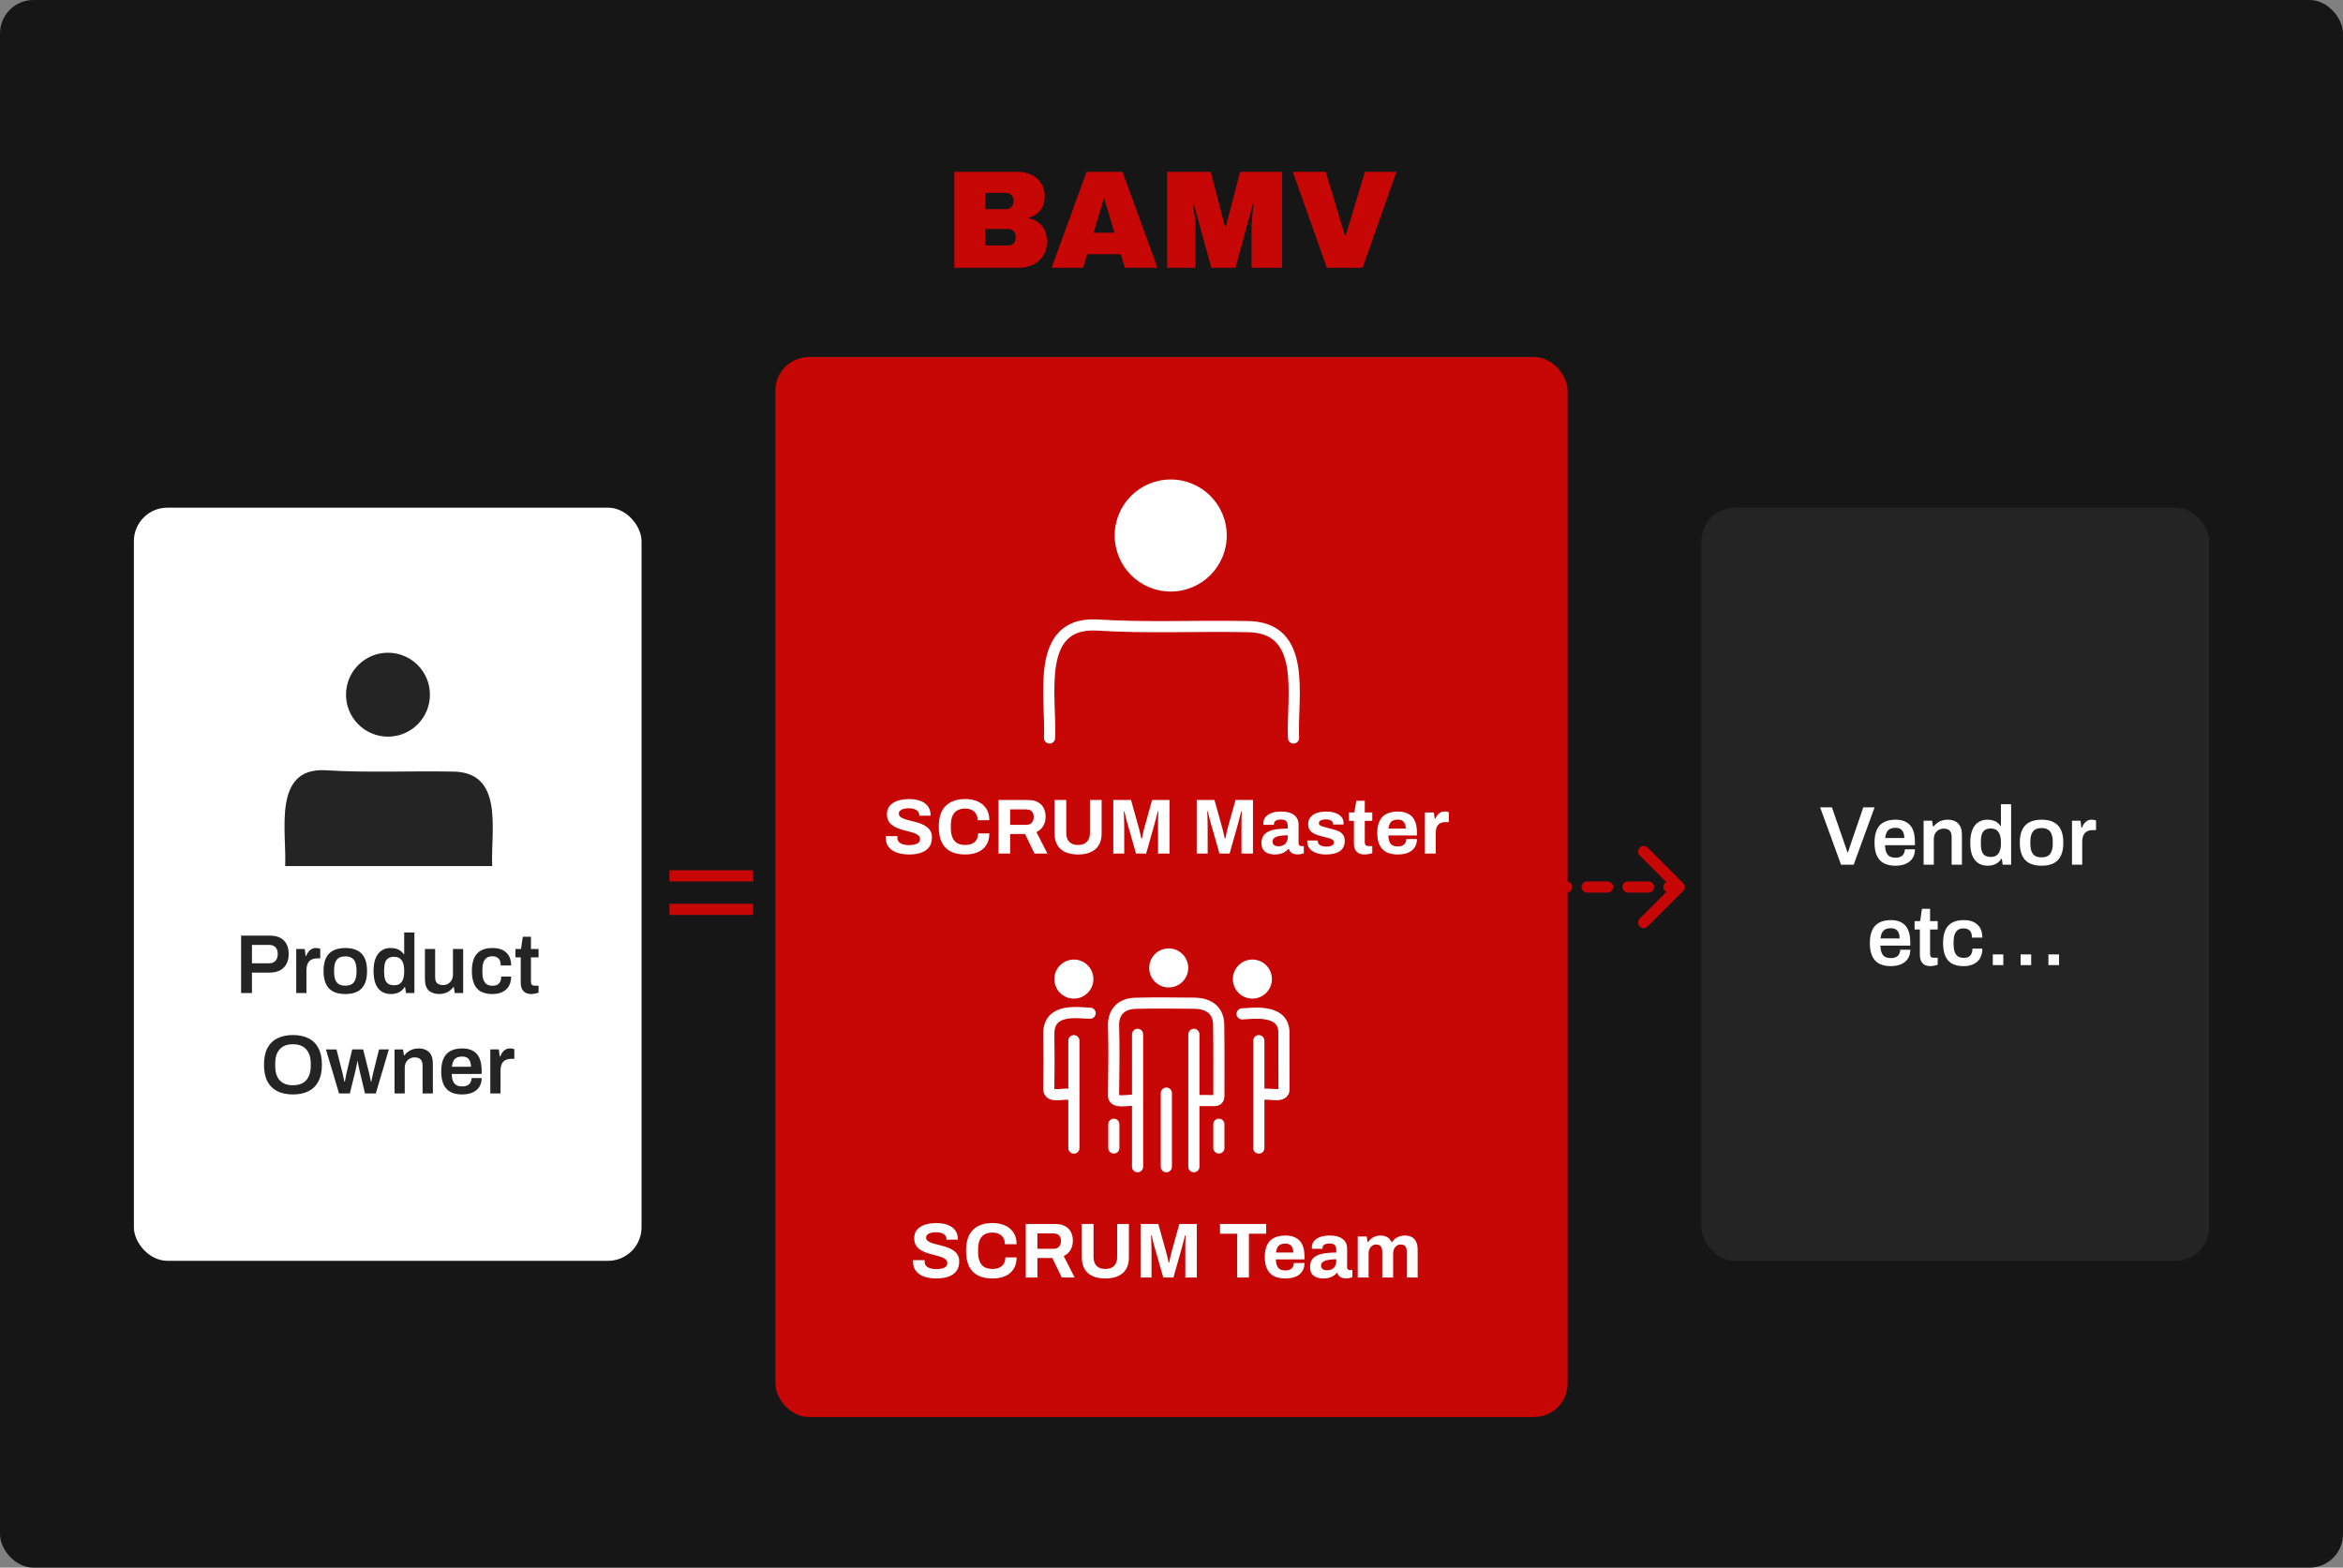 <?xml version="1.0" encoding="UTF-8"?>
<svg id="a" data-name="レイヤー 1" xmlns="http://www.w3.org/2000/svg" viewBox="0 0 420 281">
  <rect x="0" y="0" width="420" height="281" fill="#808080" stroke="none"/>
  <rect width="420" height="281" rx="6" ry="6" fill="#161616" stroke-width="0"/>
  <rect x="139" y="64" width="142" height="190" rx="6" ry="6" fill="#c70606" stroke-width="0"/>
  <path d="m182.516,30.8c.867,0,1.659.183,2.375.55.734.35,1.309.85,1.725,1.5.434.65.65,1.375.65,2.175,0,2.117-.958,3.45-2.875,4v.1c2.184.5,3.275,1.933,3.275,4.3,0,.9-.225,1.7-.675,2.4-.433.683-1.033,1.217-1.8,1.6-.766.383-1.608.575-2.525.575h-11.6v-17.2h11.45Zm-5.925,6.7h3.8c.367,0,.667-.125.9-.375.25-.267.375-.592.375-.975v-.25c0-.367-.125-.675-.375-.925-.25-.267-.55-.4-.9-.4h-3.8v2.925Zm0,6.5h4.2c.367,0,.667-.125.9-.375.25-.267.375-.592.375-.975v-.25c0-.383-.125-.7-.375-.95-.233-.267-.533-.4-.9-.4h-4.2v2.95Zm25.043,4l-.725-2.425h-6.025l-.725,2.425h-5.65l6.275-17.2h6.425l6.275,17.2h-5.85Zm-5.6-6.275h3.725l-1.8-6.125h-.1l-1.825,6.125Zm28.308,6.275v-6.2c0-.767.025-1.55.075-2.35.067-.817.134-1.5.2-2.05.067-.55.109-.9.125-1.05h-.1l-3.175,11.65h-4.325l-3.2-11.625h-.1c.017.15.059.5.125,1.05.084.533.159,1.208.225,2.025.067.8.1,1.583.1,2.35v6.2h-5.075v-17.2h7.8l2.6,9.925h.1l2.575-9.925h7.525v17.2h-5.475Zm13.509,0l-6.1-17.2h5.9l3.45,11.5h.1l3.475-11.5h5.65l-6.075,17.2h-6.4Z" fill="#c70606" stroke-width="0"/>
  <rect x="24" y="91" width="91" height="135" rx="6" ry="6" fill="#fff" stroke-width="0"/>
  <path d="m43.218,178v-10.29h5.16c.76,0,1.385.135,1.875.405.5.27.875.65,1.125,1.14.25.49.375,1.075.375,1.755,0,.67-.13,1.255-.39,1.755-.26.5-.65.89-1.17,1.17-.51.27-1.15.405-1.92.405h-3.105v3.66h-1.95Zm1.95-5.325h3.045c.5,0,.885-.145,1.155-.435.28-.3.42-.71.42-1.23,0-.35-.06-.645-.18-.885-.12-.24-.295-.425-.525-.555-.23-.13-.52-.195-.87-.195h-3.045v3.3Zm7.934,5.325v-7.89h1.53l.15,1.245h.105c.1-.25.22-.48.36-.69.15-.22.34-.395.57-.525.23-.14.51-.21.84-.21.16,0,.305.015.435.045.14.03.245.06.315.09v1.725h-.555c-.31,0-.585.045-.825.135-.24.08-.445.21-.615.39-.16.18-.28.405-.36.675-.08.27-.12.585-.12.945v4.065h-1.83Zm8.798.18c-.86,0-1.58-.145-2.16-.435-.58-.3-1.015-.755-1.305-1.365-.29-.61-.435-1.385-.435-2.325,0-.95.145-1.725.435-2.325.29-.61.725-1.06,1.305-1.35.58-.3,1.3-.45,2.16-.45.87,0,1.59.15,2.16.45.58.29,1.015.74,1.305,1.35.29.6.435,1.375.435,2.325,0,.94-.145,1.715-.435,2.325s-.725,1.065-1.305,1.365c-.57.29-1.29.435-2.16.435Zm0-1.5c.48,0,.865-.09,1.155-.27.3-.19.515-.47.645-.84.14-.38.21-.85.21-1.41v-.21c0-.56-.07-1.025-.21-1.395-.13-.38-.345-.66-.645-.84-.29-.19-.675-.285-1.155-.285s-.87.095-1.17.285c-.29.18-.505.46-.645.84-.13.37-.195.835-.195,1.395v.21c0,.56.065,1.03.195,1.41.14.37.355.65.645.84.3.18.69.27,1.17.27Zm8.2,1.5c-.64,0-1.195-.145-1.665-.435-.47-.29-.835-.74-1.095-1.35-.25-.61-.375-1.395-.375-2.355,0-.95.13-1.725.39-2.325.26-.61.62-1.06,1.08-1.35.46-.29.98-.435,1.56-.435.36,0,.69.04.99.12.3.08.565.205.795.375.23.16.425.36.585.6h.09v-3.87h1.83v10.845h-1.515l-.15-1.05h-.105c-.25.41-.59.72-1.02.93-.42.2-.885.3-1.395.3Zm.57-1.575c.42,0,.76-.095,1.02-.285.26-.19.45-.465.57-.825.13-.36.195-.8.195-1.32v-.195c0-.39-.035-.74-.105-1.05-.07-.31-.18-.57-.33-.78-.14-.21-.325-.37-.555-.48-.22-.11-.485-.165-.795-.165-.45,0-.81.09-1.08.27-.26.17-.45.44-.57.81-.11.36-.165.82-.165,1.38v.21c0,.55.055,1.005.165,1.365.12.36.31.63.57.81.27.17.63.255,1.08.255Zm8.067,1.575c-.76,0-1.38-.205-1.86-.615-.47-.42-.705-1.13-.705-2.13v-5.325h1.83v4.995c0,.28.03.515.09.705.07.18.165.33.285.45.13.11.285.19.465.24s.38.075.6.075c.33,0,.625-.08.885-.24.27-.16.48-.38.63-.66.16-.29.24-.615.24-.975v-4.59h1.83v7.89h-1.515l-.15-1.05h-.105c-.18.24-.395.455-.645.645-.24.18-.52.32-.84.42-.31.11-.655.165-1.035.165Zm9.525,0c-.82,0-1.505-.145-2.055-.435-.54-.3-.945-.755-1.215-1.365-.27-.61-.405-1.385-.405-2.325,0-.95.135-1.725.405-2.325.28-.61.69-1.06,1.23-1.35.55-.3,1.23-.45,2.04-.45.53,0,1,.065,1.41.195.41.13.76.33,1.05.6.3.26.525.585.675.975.15.39.225.845.225,1.365h-1.86c0-.37-.055-.675-.165-.915-.11-.24-.28-.42-.51-.54-.22-.13-.505-.195-.855-.195-.41,0-.745.095-1.005.285-.26.19-.455.475-.585.855-.12.37-.18.84-.18,1.41v.195c0,.56.06,1.03.18,1.41.13.38.33.665.6.855.27.18.625.27,1.065.27.34,0,.62-.06.84-.18.23-.13.405-.32.525-.57.12-.25.18-.55.18-.9h1.77c0,.49-.075.93-.225,1.32-.15.39-.37.72-.66.99-.29.27-.645.475-1.065.615-.41.14-.88.21-1.41.21Zm7.003,0c-.49,0-.875-.095-1.155-.285-.28-.2-.48-.45-.6-.75-.11-.31-.165-.625-.165-.945v-4.59h-.945v-1.5h.99l.33-2.205h1.455v2.205h1.365v1.5h-1.365v4.41c0,.21.055.375.165.495.11.11.275.165.495.165h.705v1.26c-.1.04-.225.075-.375.105-.14.04-.29.07-.45.09-.16.03-.31.045-.45.045Zm-42.752,18c-1.07,0-1.995-.19-2.775-.57-.78-.39-1.38-.98-1.8-1.77-.41-.79-.615-1.785-.615-2.985,0-1.21.205-2.205.615-2.985.42-.79,1.02-1.375,1.8-1.755.78-.39,1.705-.585,2.775-.585,1.08,0,2.005.195,2.775.585.78.38,1.375.965,1.785,1.755.42.78.63,1.775.63,2.985,0,1.2-.21,2.195-.63,2.985-.41.79-1.005,1.38-1.785,1.77-.77.38-1.695.57-2.775.57Zm0-1.65c.52,0,.975-.075,1.365-.225.4-.15.735-.37,1.005-.66.27-.3.475-.665.615-1.095.14-.44.21-.945.21-1.515v-.33c0-.58-.07-1.09-.21-1.53-.14-.44-.345-.805-.615-1.095-.27-.3-.605-.525-1.005-.675-.39-.15-.845-.225-1.365-.225s-.98.075-1.38.225c-.39.15-.72.375-.99.675-.27.29-.475.655-.615,1.095-.13.44-.195.95-.195,1.53v.33c0,.57.065,1.075.195,1.515.14.43.345.795.615,1.095.27.29.6.51.99.66.4.15.86.225,1.38.225Zm8.268,1.47l-2.355-7.89h1.89l1.095,4.29c.06.22.11.44.15.66.04.21.075.39.105.54.03.15.05.24.06.27h.09c.04-.18.08-.375.12-.585.04-.21.075-.4.105-.57.04-.18.065-.3.075-.36l1.02-4.245h1.965l1.065,4.26c.04.14.075.305.105.495.04.18.08.36.12.54.04.18.07.335.09.465h.09c.02-.12.045-.265.075-.435.04-.17.08-.345.12-.525.04-.18.075-.345.105-.495l1.08-4.305h1.755l-2.34,7.89h-1.935l-.9-3.765c-.04-.19-.09-.405-.15-.645-.05-.24-.1-.48-.15-.72-.04-.24-.075-.445-.105-.615h-.09c0,.07-.015.195-.045.375-.03.18-.075.405-.135.675-.05.27-.12.58-.21.93l-.93,3.765h-1.935Zm9.942,0v-7.89h1.53l.15,1.05h.105c.18-.24.39-.45.63-.63.25-.19.53-.335.84-.435.32-.11.67-.165,1.05-.165.5,0,.94.09,1.32.27.39.18.695.47.915.87.22.4.33.935.33,1.605v5.325h-1.845v-4.995c0-.28-.035-.51-.105-.69-.06-.19-.155-.34-.285-.45-.12-.12-.27-.205-.45-.255s-.38-.075-.6-.075c-.33,0-.63.08-.9.24-.26.16-.47.38-.63.66-.15.28-.225.605-.225.975v4.59h-1.83Zm12.15.18c-.84,0-1.54-.145-2.1-.435-.56-.3-.98-.755-1.26-1.365s-.42-1.385-.42-2.325c0-.95.14-1.725.42-2.325.28-.61.7-1.06,1.26-1.35.56-.3,1.26-.45,2.1-.45.76,0,1.395.145,1.905.435.52.28.91.715,1.17,1.305s.39,1.355.39,2.295v.54h-5.37c.02.49.095.905.225,1.245.13.33.33.58.6.75.28.16.645.24,1.095.24.23,0,.445-.03.645-.09.2-.06.375-.15.525-.27.15-.13.265-.29.345-.48.09-.19.135-.41.135-.66h1.8c0,.5-.09.935-.27,1.305-.17.37-.415.675-.735.915-.31.24-.675.42-1.095.54s-.875.18-1.365.18Zm-1.875-4.965h3.435c0-.33-.04-.61-.12-.84-.07-.23-.175-.42-.315-.57-.13-.15-.29-.255-.48-.315-.19-.07-.405-.105-.645-.105-.39,0-.72.065-.99.195-.26.13-.46.33-.6.6-.14.27-.235.615-.285,1.035Zm6.893,4.785v-7.89h1.53l.15,1.245h.105c.1-.25.22-.48.36-.69.15-.22.34-.395.57-.525.23-.14.51-.21.84-.21.16,0,.305.015.435.045.14.03.245.06.315.09v1.725h-.555c-.31,0-.585.045-.825.135-.24.08-.445.21-.615.39-.16.18-.28.405-.36.675-.08.27-.12.585-.12.945v4.065h-1.83Z" fill="#242424" stroke-width="0"/>
  <path d="m88.228,155.247c-.293-6.298,2.249-16.989-7.188-16.941-7.579-.146-15.206.244-22.785-.244-9.437-.439-6.845,10.985-7.139,17.185" fill="#242424" stroke-width="0"/>
  <circle cx="69.547" cy="124.522" r="7.522" fill="#242424" stroke-width="0"/>
  <path d="m231.877,132.282c-.345-7.422,2.651-20.024-8.471-19.966-8.933-.173-17.923.287-26.855-.288-11.123-.518-8.068,12.947-8.414,20.254" fill="none" stroke="#fff" stroke-linecap="round" stroke-linejoin="round" stroke-width="2"/>
  <circle cx="209.86" cy="95.992" r="10.044" fill="#fff" stroke-width="0"/>
  <rect x="305" y="91" width="91" height="135" rx="6" ry="6" fill="#242424" stroke-width="0"/>
  <path d="m330.02,155l-3.75-10.29h2.115l2.445,7.08c.04.1.08.215.12.345.04.13.08.255.12.375.04.11.075.21.105.3h.075c.03-.08.06-.175.09-.285.04-.11.08-.225.12-.345.04-.13.08-.255.12-.375l2.43-7.095h2.025l-3.75,10.29h-2.265Zm9.781.18c-.84,0-1.54-.145-2.1-.435-.56-.3-.98-.755-1.26-1.365s-.42-1.385-.42-2.325c0-.95.14-1.725.42-2.325.28-.61.7-1.06,1.26-1.35.56-.3,1.26-.45,2.1-.45.76,0,1.395.145,1.905.435.52.28.91.715,1.17,1.305.26.59.39,1.355.39,2.295v.54h-5.37c.02.49.095.905.225,1.245.13.33.33.58.6.75.28.16.645.24,1.095.24.23,0,.445-.03.645-.09.2-.06.375-.15.525-.27.15-.13.265-.29.345-.48.09-.19.135-.41.135-.66h1.8c0,.5-.09.935-.27,1.305-.17.37-.415.675-.735.915-.31.24-.675.42-1.095.54-.42.12-.875.18-1.365.18Zm-1.875-4.965h3.435c0-.33-.04-.61-.12-.84-.07-.23-.175-.42-.315-.57-.13-.15-.29-.255-.48-.315-.19-.07-.405-.105-.645-.105-.39,0-.72.065-.99.195-.26.13-.46.33-.6.6-.14.27-.235.615-.285,1.035Zm6.893,4.785v-7.89h1.53l.15,1.05h.105c.18-.24.39-.45.63-.63.25-.19.53-.335.84-.435.32-.11.67-.165,1.05-.165.5,0,.94.09,1.32.27.39.18.695.47.915.87.22.4.33.935.33,1.605v5.325h-1.845v-4.995c0-.28-.035-.51-.105-.69-.06-.19-.155-.34-.285-.45-.12-.12-.27-.205-.45-.255s-.38-.075-.6-.075c-.33,0-.63.08-.9.24-.26.16-.47.38-.63.66-.15.28-.225.605-.225.975v4.59h-1.83Zm11.505.18c-.64,0-1.195-.145-1.665-.435-.47-.29-.835-.74-1.095-1.35-.25-.61-.375-1.395-.375-2.355,0-.95.13-1.725.39-2.325.26-.61.62-1.06,1.08-1.35.46-.29.98-.435,1.56-.435.36,0,.69.04.99.12.3.08.565.205.795.375.23.16.425.36.585.6h.09v-3.87h1.83v10.845h-1.515l-.15-1.05h-.105c-.25.41-.59.72-1.02.93-.42.2-.885.3-1.395.3Zm.57-1.575c.42,0,.76-.095,1.02-.285.26-.19.45-.465.57-.825.13-.36.195-.8.195-1.32v-.195c0-.39-.035-.74-.105-1.05-.07-.31-.18-.57-.33-.78-.14-.21-.325-.37-.555-.48-.22-.11-.485-.165-.795-.165-.45,0-.81.09-1.08.27-.26.17-.45.44-.57.81-.11.36-.165.82-.165,1.38v.21c0,.55.055,1.005.165,1.365.12.36.31.63.57.81.27.17.63.255,1.08.255Zm9.072,1.575c-.86,0-1.58-.145-2.16-.435-.58-.3-1.015-.755-1.305-1.365-.29-.61-.435-1.385-.435-2.325,0-.95.145-1.725.435-2.325.29-.61.725-1.06,1.305-1.35.58-.3,1.3-.45,2.16-.45.87,0,1.59.15,2.16.45.58.29,1.015.74,1.305,1.35.29.6.435,1.375.435,2.325,0,.94-.145,1.715-.435,2.325s-.725,1.065-1.305,1.365c-.57.29-1.29.435-2.16.435Zm0-1.5c.48,0,.865-.09,1.155-.27.3-.19.515-.47.645-.84.14-.38.21-.85.21-1.41v-.21c0-.56-.07-1.025-.21-1.395-.13-.38-.345-.66-.645-.84-.29-.19-.675-.285-1.155-.285s-.87.095-1.17.285c-.29.18-.505.46-.645.84-.13.37-.195.835-.195,1.395v.21c0,.56.065,1.03.195,1.41.14.37.355.65.645.84.3.18.69.27,1.17.27Zm5.455,1.32v-7.89h1.53l.15,1.245h.105c.1-.25.22-.48.36-.69.15-.22.34-.395.57-.525.23-.14.51-.21.84-.21.16,0,.305.015.435.045.14.03.245.06.315.09v1.725h-.555c-.31,0-.585.045-.825.135-.24.08-.445.21-.615.39-.16.18-.28.405-.36.675-.08.27-.12.585-.12.945v4.065h-1.83Zm-32.455,18.18c-.84,0-1.54-.145-2.1-.435-.56-.3-.98-.755-1.26-1.365s-.42-1.385-.42-2.325c0-.95.14-1.725.42-2.325.28-.61.7-1.06,1.26-1.35.56-.3,1.26-.45,2.1-.45.76,0,1.395.145,1.905.435.52.28.91.715,1.17,1.305.26.59.39,1.355.39,2.295v.54h-5.37c.02.49.095.905.225,1.245.13.33.33.58.6.75.28.16.645.24,1.095.24.23,0,.445-.03.645-.09.2-.06.375-.15.525-.27.15-.13.265-.29.345-.48.09-.19.135-.41.135-.66h1.8c0,.5-.09.935-.27,1.305-.17.37-.415.675-.735.915-.31.24-.675.42-1.095.54-.42.12-.875.18-1.365.18Zm-1.875-4.965h3.435c0-.33-.04-.61-.12-.84-.07-.23-.175-.42-.315-.57-.13-.15-.29-.255-.48-.315-.19-.07-.405-.105-.645-.105-.39,0-.72.065-.99.195-.26.13-.46.33-.6.6-.14.27-.235.615-.285,1.035Zm8.978,4.965c-.49,0-.875-.095-1.155-.285-.28-.2-.48-.45-.6-.75-.11-.31-.165-.625-.165-.945v-4.59h-.945v-1.5h.99l.33-2.205h1.455v2.205h1.365v1.5h-1.365v4.41c0,.21.055.375.165.495.11.11.275.165.495.165h.705v1.26c-.1.04-.225.075-.375.105-.14.04-.29.07-.45.09-.16.03-.31.045-.45.045Zm5.917,0c-.82,0-1.505-.145-2.055-.435-.54-.3-.945-.755-1.215-1.365s-.405-1.385-.405-2.325c0-.95.135-1.725.405-2.325.28-.61.69-1.06,1.23-1.35.55-.3,1.23-.45,2.04-.45.53,0,1,.065,1.41.195s.76.33,1.05.6c.3.26.525.585.675.975s.225.845.225,1.365h-1.86c0-.37-.055-.675-.165-.915-.11-.24-.28-.42-.51-.54-.22-.13-.505-.195-.855-.195-.41,0-.745.095-1.005.285-.26.19-.455.475-.585.855-.12.37-.18.84-.18,1.41v.195c0,.56.06,1.03.18,1.41.13.38.33.665.6.855.27.18.625.27,1.065.27.34,0,.62-.06.84-.18.23-.13.405-.32.525-.57s.18-.55.18-.9h1.77c0,.49-.075.93-.225,1.32s-.37.72-.66.99c-.29.27-.645.475-1.065.615-.41.14-.88.21-1.41.21Zm5.233-.18v-1.92h1.89v1.92h-1.89Zm4.995,0v-1.92h1.89v1.92h-1.89Zm4.98,0v-1.92h1.905v1.92h-1.905Z" fill="#fff" stroke-width="0"/>
  <path d="m162.956,153.168c-.56,0-1.092-.056-1.596-.168s-.952-.289-1.344-.532c-.382-.252-.686-.565-.91-.938-.214-.383-.322-.845-.322-1.386v-.14c0-.056.005-.098.014-.126h2.072c-.009.028-.014.065-.014.112v.126c0,.299.08.551.238.756.168.205.411.359.728.462.318.103.686.154,1.106.154.271,0,.509-.014.714-.042.215-.037.402-.084.56-.14.168-.065.304-.14.406-.224.112-.084.192-.182.238-.294.056-.112.084-.238.084-.378,0-.252-.084-.457-.252-.616-.158-.159-.382-.294-.672-.406-.28-.112-.597-.215-.952-.308-.354-.093-.718-.187-1.092-.28-.373-.103-.737-.224-1.092-.364-.354-.149-.672-.327-.952-.532-.28-.205-.504-.467-.672-.784s-.252-.7-.252-1.148c0-.476.098-.887.294-1.232.206-.345.49-.63.854-.854s.784-.387,1.26-.49c.476-.112.994-.168,1.554-.168.523,0,1.018.056,1.484.168.467.103.878.271,1.232.504.355.233.63.527.826.882.206.355.308.775.308,1.26v.168h-2.03v-.112c0-.252-.074-.467-.224-.644-.149-.177-.359-.317-.63-.42-.27-.103-.588-.154-.952-.154-.392,0-.728.037-1.008.112-.27.075-.48.187-.63.336-.14.14-.21.308-.21.504,0,.224.08.411.238.56.168.14.392.266.672.378.29.103.612.196.966.28.355.084.719.177,1.092.28.374.103.738.224,1.092.364.355.14.672.317.952.532.28.205.504.462.672.77s.252.677.252,1.106c0,.737-.177,1.33-.532,1.778-.354.448-.84.775-1.456.98-.616.205-1.32.308-2.114.308Zm10.062,0c-.998,0-1.852-.173-2.562-.518-.709-.355-1.25-.901-1.624-1.638-.364-.737-.546-1.675-.546-2.814,0-1.68.411-2.926,1.232-3.738.831-.821,1.998-1.232,3.5-1.232.822,0,1.559.14,2.212.42.654.28,1.167.7,1.54,1.26.383.56.574,1.265.574,2.114h-2.1c0-.448-.093-.826-.28-1.134-.177-.308-.434-.541-.77-.7-.326-.168-.709-.252-1.148-.252-.597,0-1.092.117-1.484.35-.382.233-.667.579-.854,1.036-.177.448-.266.999-.266,1.652v.434c0,.672.094,1.237.28,1.694.187.448.467.789.84,1.022.383.224.873.336,1.47.336.467,0,.873-.079,1.218-.238.346-.159.612-.392.798-.7.187-.308.28-.686.28-1.134h2.016c0,.849-.186,1.554-.56,2.114-.364.56-.872.98-1.526,1.26-.653.271-1.4.406-2.24.406Zm5.97-.168v-9.604h5.264c.709,0,1.297.126,1.764.378.476.252.83.607,1.064,1.064.233.448.35.966.35,1.554,0,.625-.14,1.181-.42,1.666-.28.476-.686.84-1.218,1.092l1.96,3.85h-2.31l-1.694-3.5h-2.674v3.5h-2.086Zm2.086-5.152h2.898c.42,0,.746-.126.98-.378.233-.261.35-.611.35-1.05,0-.28-.052-.518-.154-.714-.103-.205-.252-.359-.448-.462s-.439-.154-.728-.154h-2.898v2.758Zm12.175,5.32c-.877,0-1.633-.14-2.268-.42-.625-.28-1.106-.7-1.442-1.26-.336-.569-.504-1.274-.504-2.114v-5.978h2.1v5.922c0,.691.182,1.223.546,1.596.364.364.887.546,1.568.546s1.204-.182,1.568-.546c.374-.373.56-.905.56-1.596v-5.922h2.1v5.978c0,.84-.168,1.545-.504,2.114-.336.56-.821.98-1.456,1.26-.625.28-1.381.42-2.268.42Zm6.315-.168v-9.604h3.178l1.372,4.914c.056.177.112.387.168.63s.112.485.168.728c.065.233.117.443.154.63h.112c.019-.159.051-.345.098-.56.047-.224.098-.462.154-.714s.117-.495.182-.728l1.372-4.9h3.122v9.604h-2.058v-5.81c.009-.429.019-.803.028-1.12.019-.317.028-.523.028-.616h-.112c-.019.103-.065.294-.14.574-.065.271-.14.56-.224.868-.075.308-.145.574-.21.798l-1.498,5.306h-1.82l-1.512-5.292c-.056-.196-.121-.425-.196-.686-.065-.271-.131-.546-.196-.826-.056-.289-.112-.537-.168-.742h-.112c.009.252.019.555.028.91.009.345.019.705.028,1.078.009.364.014.7.014,1.008v4.55h-1.96Zm14.957,0v-9.604h3.178l1.372,4.914c.056.177.112.387.168.63s.112.485.168.728c.065.233.117.443.154.63h.112c.019-.159.051-.345.098-.56.047-.224.098-.462.154-.714s.117-.495.182-.728l1.372-4.9h3.122v9.604h-2.058v-5.81c.009-.429.019-.803.028-1.12.019-.317.028-.523.028-.616h-.112c-.019.103-.065.294-.14.574-.065.271-.14.56-.224.868-.075.308-.145.574-.21.798l-1.498,5.306h-1.82l-1.512-5.292c-.056-.196-.121-.425-.196-.686-.065-.271-.131-.546-.196-.826-.056-.289-.112-.537-.168-.742h-.112c.009.252.019.555.028.91.009.345.019.705.028,1.078.009.364.014.7.014,1.008v4.55h-1.96Zm13.987.168c-.243,0-.504-.028-.784-.084-.271-.056-.527-.154-.77-.294-.243-.149-.443-.359-.602-.63-.149-.28-.224-.635-.224-1.064,0-.513.112-.938.336-1.274.224-.336.541-.597.952-.784.42-.196.919-.331,1.498-.406s1.218-.112,1.918-.112v-.546c0-.215-.037-.401-.112-.56-.065-.159-.187-.285-.364-.378-.168-.093-.406-.14-.714-.14s-.56.037-.756.112c-.187.075-.322.173-.406.294-.075.112-.112.238-.112.378v.168h-1.89c-.009-.047-.014-.089-.014-.126v-.168c0-.429.131-.798.392-1.106.261-.317.63-.56,1.106-.728.476-.168,1.031-.252,1.666-.252.681,0,1.251.089,1.708.266.467.177.821.439,1.064.784.252.345.378.779.378,1.302v3.346c0,.168.047.294.14.378.103.075.215.112.336.112h.462v1.274c-.093.047-.238.093-.434.14-.196.056-.434.084-.714.084-.271,0-.513-.042-.728-.126-.205-.075-.378-.182-.518-.322-.14-.149-.238-.327-.294-.532h-.098c-.159.196-.355.369-.588.518-.224.149-.49.266-.798.35-.299.084-.644.126-1.036.126Zm.658-1.47c.261,0,.495-.037.7-.112.205-.084.378-.191.518-.322.14-.14.247-.308.322-.504.084-.196.126-.406.126-.63v-.406c-.523,0-.989.037-1.4.112-.411.065-.737.182-.98.35-.233.168-.35.401-.35.7,0,.168.042.313.126.434.084.121.205.215.364.28.159.065.35.098.574.098Zm8.499,1.47c-.513,0-.975-.056-1.386-.168-.411-.112-.761-.266-1.05-.462-.289-.205-.513-.448-.672-.728-.149-.28-.224-.597-.224-.952v-.112c0-.037.005-.065.014-.084h1.876v.112c.009.233.084.425.224.574.14.14.322.243.546.308.233.065.476.098.728.098.224,0,.439-.019.644-.056.215-.047.392-.126.532-.238.149-.112.224-.257.224-.434,0-.224-.093-.397-.28-.518-.177-.121-.415-.219-.714-.294-.289-.075-.607-.159-.952-.252-.317-.075-.635-.159-.952-.252-.317-.103-.607-.233-.868-.392-.252-.159-.457-.364-.616-.616-.159-.261-.238-.588-.238-.98,0-.383.084-.714.252-.994.168-.289.397-.527.686-.714.299-.187.644-.322,1.036-.406.401-.093.831-.14,1.288-.14.429,0,.831.047,1.204.14.373.084.7.215.98.392.28.168.499.383.658.644.159.252.238.537.238.854v.182c0,.056-.005.093-.014.112h-1.862v-.112c0-.168-.051-.308-.154-.42-.103-.121-.252-.215-.448-.28-.187-.065-.415-.098-.686-.098-.187,0-.359.014-.518.042-.149.028-.28.07-.392.126s-.201.126-.266.21c-.056.075-.084.168-.084.28,0,.159.065.289.196.392.14.093.322.173.546.238s.471.135.742.21c.336.093.686.187,1.05.28.373.084.719.201,1.036.35s.574.364.77.644c.196.271.294.639.294,1.106,0,.448-.089.826-.266,1.134-.168.308-.406.555-.714.742s-.667.322-1.078.406c-.411.084-.854.126-1.33.126Zm6.995,0c-.466,0-.844-.084-1.134-.252-.289-.168-.499-.392-.63-.672-.13-.289-.196-.607-.196-.952v-4.158h-.91v-1.498h.98l.364-2.1h1.512v2.1h1.344v1.498h-1.344v3.836c0,.224.052.397.154.518.103.112.271.168.504.168h.686v1.288c-.112.037-.242.07-.392.098-.149.037-.308.065-.476.084-.168.028-.322.042-.462.042Zm5.934,0c-.812,0-1.494-.135-2.044-.406-.551-.28-.966-.705-1.246-1.274s-.42-1.293-.42-2.17c0-.887.14-1.61.42-2.17.28-.569.69-.989,1.232-1.26.55-.28,1.222-.42,2.016-.42.746,0,1.376.135,1.89.406.513.261.9.672,1.162,1.232.261.551.392,1.265.392,2.142v.504h-5.138c.018.429.084.793.196,1.092.121.299.303.523.546.672.252.14.583.21.994.21.224,0,.424-.028.602-.084.186-.056.345-.14.476-.252.13-.112.233-.252.308-.42.074-.168.112-.359.112-.574h1.904c0,.467-.084.873-.252,1.218s-.402.635-.7.868c-.299.224-.658.397-1.078.518-.411.112-.868.168-1.372.168Zm-1.708-4.648h3.108c0-.28-.038-.523-.112-.728-.066-.205-.159-.373-.28-.504-.122-.131-.271-.224-.448-.28-.168-.065-.36-.098-.574-.098-.355,0-.654.061-.896.182-.234.112-.416.289-.546.532-.122.233-.206.532-.252.896Zm6.537,4.48v-7.364h1.61l.154,1.148h.098c.094-.243.215-.462.364-.658.15-.205.336-.369.56-.49.224-.121.486-.182.784-.182.159,0,.304.019.434.056.131.028.229.056.294.084v1.764h-.602c-.289,0-.546.042-.77.126-.214.075-.396.196-.546.364-.149.168-.261.373-.336.616-.065.243-.098.527-.098.854v3.682h-1.946Z" fill="#fff" stroke-width="0"/>
  <path d="m214.342,197.279c1.08,0,2.161-.018,3.242,0,.662.017.906-.244.906-.905,0-4.247.035-8.511-.035-12.757-.035-2.054-1.255-3.777-4.462-3.794-3.504-.018-7.025-.087-10.528.017-2.51.087-3.922,1.636-3.852,4.003.122,4.09.052,8.197,0,12.305-.244,1.914,2.754.852,3.939,1.114" fill="none" stroke="#fff" stroke-linecap="round" stroke-linejoin="round" stroke-width="2"/>
  <path d="m226.002,196.269c1.168-.539,4.288.766,4.166-1.113-.035-3.394,0-6.788-.018-10.182-.104-4.351-6.15-3.237-7.495-3.237" fill="none" stroke="#fff" stroke-linecap="round" stroke-linejoin="round" stroke-width="2"/>
  <path d="m195.412,181.615c-1.912,0-7.356-1.096-7.408,3.585.052,3.272.034,6.562,0,9.851-.122,2.089,2.911.644,4.166,1.236" fill="none" stroke="#fff" stroke-linecap="round" stroke-linejoin="round" stroke-width="2"/>
  <path d="m209.077,195.939v13.192" fill="none" stroke="#fff" stroke-linecap="round" stroke-linejoin="round" stroke-width="2"/>
  <path d="m203.918,185.409v23.722" fill="none" stroke="#fff" stroke-linecap="round" stroke-linejoin="round" stroke-width="2"/>
  <path d="m214.011,185.409v23.722" fill="none" stroke="#fff" stroke-linecap="round" stroke-linejoin="round" stroke-width="2"/>
  <path d="m225.653,186.541v19.249" fill="none" stroke="#fff" stroke-linecap="round" stroke-linejoin="round" stroke-width="2"/>
  <path d="m192.501,186.541v19.249" fill="none" stroke="#fff" stroke-linecap="round" stroke-linejoin="round" stroke-width="2"/>
  <path d="m218.49,201.526v4.246" fill="none" stroke="#fff" stroke-linecap="round" stroke-linejoin="round" stroke-width="2"/>
  <path d="m199.665,201.526v4.246" fill="none" stroke="#fff" stroke-linecap="round" stroke-linejoin="round" stroke-width="2"/>
  <circle cx="209.5" cy="173.5" r="3.5" fill="#fff" stroke-width="0"/>
  <circle cx="192.5" cy="175.5" r="3.5" fill="#fff" stroke-width="0"/>
  <circle cx="224.5" cy="175.5" r="3.5" fill="#fff" stroke-width="0"/>
  <path d="m167.844,229.168c-.56,0-1.092-.056-1.596-.168s-.952-.289-1.344-.532c-.383-.252-.686-.565-.91-.938-.215-.383-.322-.845-.322-1.386v-.14c0-.056.005-.098.014-.126h2.072c-.009.028-.014.065-.014.112v.126c0,.299.079.551.238.756.168.205.411.359.728.462.317.103.686.154,1.106.154.271,0,.509-.014.714-.042.215-.037.401-.084.56-.14.168-.065.303-.14.406-.224.112-.084.191-.182.238-.294.056-.112.084-.238.084-.378,0-.252-.084-.457-.252-.616-.159-.159-.383-.294-.672-.406-.28-.112-.597-.215-.952-.308s-.719-.187-1.092-.28c-.373-.103-.737-.224-1.092-.364-.355-.149-.672-.327-.952-.532-.28-.205-.504-.467-.672-.784s-.252-.7-.252-1.148c0-.476.098-.887.294-1.232.205-.345.49-.63.854-.854s.784-.387,1.26-.49c.476-.112.994-.168,1.554-.168.523,0,1.017.056,1.484.168.467.103.877.271,1.232.504.355.233.63.527.826.882.205.355.308.775.308,1.26v.168h-2.03v-.112c0-.252-.075-.467-.224-.644s-.359-.317-.63-.42-.588-.154-.952-.154c-.392,0-.728.037-1.008.112-.271.075-.481.187-.63.336-.14.14-.21.308-.21.504,0,.224.079.411.238.56.168.14.392.266.672.378.289.103.611.196.966.28s.719.177,1.092.28.737.224,1.092.364c.355.14.672.317.952.532.28.205.504.462.672.77s.252.677.252,1.106c0,.737-.177,1.33-.532,1.778s-.84.775-1.456.98c-.616.205-1.321.308-2.114.308Zm10.062,0c-.999,0-1.853-.173-2.562-.518-.709-.355-1.251-.901-1.624-1.638-.364-.737-.546-1.675-.546-2.814,0-1.68.411-2.926,1.232-3.738.831-.821,1.997-1.232,3.5-1.232.821,0,1.559.14,2.212.42s1.167.7,1.54,1.26c.383.56.574,1.265.574,2.114h-2.1c0-.448-.093-.826-.28-1.134-.177-.308-.434-.541-.77-.7-.327-.168-.709-.252-1.148-.252-.597,0-1.092.117-1.484.35-.383.233-.667.579-.854,1.036-.177.448-.266.999-.266,1.652v.434c0,.672.093,1.237.28,1.694.187.448.467.789.84,1.022.383.224.873.336,1.47.336.467,0,.873-.079,1.218-.238s.611-.392.798-.7c.187-.308.28-.686.28-1.134h2.016c0,.849-.187,1.554-.56,2.114-.364.56-.873.98-1.526,1.26-.653.271-1.4.406-2.24.406Zm5.97-.168v-9.604h5.264c.709,0,1.297.126,1.764.378.476.252.83.607,1.064,1.064.233.448.35.966.35,1.554,0,.625-.14,1.181-.42,1.666-.28.476-.686.84-1.218,1.092l1.96,3.85h-2.31l-1.694-3.5h-2.674v3.5h-2.086Zm2.086-5.152h2.898c.42,0,.746-.126.98-.378.233-.261.35-.611.35-1.05,0-.28-.052-.518-.154-.714-.103-.205-.252-.359-.448-.462s-.439-.154-.728-.154h-2.898v2.758Zm12.175,5.32c-.877,0-1.633-.14-2.268-.42-.625-.28-1.106-.7-1.442-1.26-.336-.569-.504-1.274-.504-2.114v-5.978h2.1v5.922c0,.691.182,1.223.546,1.596.364.364.887.546,1.568.546s1.204-.182,1.568-.546c.373-.373.56-.905.56-1.596v-5.922h2.1v5.978c0,.84-.168,1.545-.504,2.114-.336.56-.821.98-1.456,1.26-.625.28-1.381.42-2.268.42Zm6.315-.168v-9.604h3.178l1.372,4.914c.056.177.112.387.168.63s.112.485.168.728c.065.233.116.443.154.63h.112c.018-.159.051-.345.098-.56.046-.224.098-.462.154-.714s.116-.495.182-.728l1.372-4.9h3.122v9.604h-2.058v-5.81c.009-.429.018-.803.028-1.12.018-.317.028-.523.028-.616h-.112c-.019.103-.066.294-.14.574-.066.271-.14.56-.224.868-.075.308-.145.574-.21.798l-1.498,5.306h-1.82l-1.512-5.292c-.056-.196-.122-.425-.196-.686-.066-.271-.131-.546-.196-.826-.056-.289-.112-.537-.168-.742h-.112c.009.252.018.555.028.91.009.345.018.705.028,1.078.009.364.014.7.014,1.008v4.55h-1.96Zm17.323,0v-7.854h-3.08v-1.75h8.274v1.75h-3.094v7.854h-2.1Zm8.659.168c-.812,0-1.493-.135-2.044-.406-.55-.28-.966-.705-1.246-1.274s-.42-1.293-.42-2.17c0-.887.14-1.61.42-2.17.28-.569.691-.989,1.232-1.26.551-.28,1.223-.42,2.016-.42.747,0,1.377.135,1.89.406.514.261.901.672,1.162,1.232.262.551.392,1.265.392,2.142v.504h-5.138c.019.429.084.793.196,1.092.122.299.304.523.546.672.252.14.584.21.994.21.224,0,.425-.028.602-.084.187-.056.346-.14.476-.252.131-.112.234-.252.308-.42.075-.168.112-.359.112-.574h1.904c0,.467-.084.873-.252,1.218s-.401.635-.7.868c-.298.224-.658.397-1.078.518-.41.112-.868.168-1.372.168Zm-1.708-4.648h3.108c0-.28-.037-.523-.112-.728-.065-.205-.158-.373-.28-.504-.121-.131-.27-.224-.448-.28-.168-.065-.359-.098-.574-.098-.354,0-.653.061-.896.182-.233.112-.415.289-.546.532-.121.233-.205.532-.252.896Zm8.484,4.648c-.243,0-.504-.028-.784-.084-.271-.056-.527-.154-.77-.294-.243-.149-.443-.359-.602-.63-.149-.28-.224-.635-.224-1.064,0-.513.112-.938.336-1.274.224-.336.541-.597.952-.784.42-.196.919-.331,1.498-.406.579-.075,1.218-.112,1.918-.112v-.546c0-.215-.037-.401-.112-.56-.065-.159-.187-.285-.364-.378-.168-.093-.406-.14-.714-.14s-.56.037-.756.112c-.187.075-.322.173-.406.294-.075.112-.112.238-.112.378v.168h-1.89c-.009-.047-.014-.089-.014-.126v-.168c0-.429.131-.798.392-1.106.261-.317.63-.56,1.106-.728s1.031-.252,1.666-.252c.681,0,1.251.089,1.708.266.467.177.821.439,1.064.784.252.345.378.779.378,1.302v3.346c0,.168.047.294.14.378.103.075.215.112.336.112h.462v1.274c-.093.047-.238.093-.434.14-.196.056-.434.084-.714.084-.271,0-.513-.042-.728-.126-.205-.075-.378-.182-.518-.322-.14-.149-.238-.327-.294-.532h-.098c-.159.196-.355.369-.588.518-.224.149-.49.266-.798.35-.299.084-.644.126-1.036.126Zm.658-1.47c.261,0,.495-.037.7-.112.205-.084.378-.191.518-.322.14-.14.247-.308.322-.504.084-.196.126-.406.126-.63v-.406c-.523,0-.989.037-1.4.112-.411.065-.737.182-.98.35-.233.168-.35.401-.35.7,0,.168.042.313.126.434.084.121.205.215.364.28.159.065.35.098.574.098Zm5.517,1.302v-7.364h1.61l.154,1.008h.098c.159-.243.346-.453.56-.63.224-.177.472-.313.742-.406.28-.093.579-.14.896-.14.467,0,.868.093,1.204.28.346.187.612.485.798.896h.098c.159-.243.35-.453.574-.63.224-.177.481-.313.77-.406.29-.093.598-.14.924-.14.467,0,.868.084,1.204.252.346.168.616.443.812.826.196.373.294.859.294,1.456v4.998h-1.946v-4.648c0-.233-.028-.429-.084-.588-.046-.168-.116-.299-.21-.392-.093-.103-.21-.177-.35-.224-.14-.047-.289-.07-.448-.07-.261,0-.494.07-.7.21-.205.14-.368.331-.49.574-.112.243-.168.523-.168.84v4.298h-1.946v-4.648c0-.233-.028-.429-.084-.588-.046-.168-.116-.299-.21-.392-.093-.103-.21-.177-.35-.224-.13-.047-.28-.07-.448-.07-.252,0-.485.07-.7.21-.205.14-.368.331-.49.574-.112.243-.168.523-.168.84v4.298h-1.946Z" fill="#fff" stroke-width="0"/>
  <path d="m301.707,159.707c.391-.39.391-1.024,0-1.414l-6.364-6.364c-.39-.391-1.024-.391-1.414,0-.391.39-.391,1.024,0,1.414l5.657,5.657-5.657,5.657c-.391.39-.391,1.024,0,1.414.39.391,1.024.391,1.414,0l6.364-6.364Zm-20.874.293c.553,0,1-.448,1-1s-.447-1-1-1v2Zm3.667-2c-.552,0-1,.448-1,1s.448,1,1,1v-2Zm3.667,2c.552,0,1-.448,1-1s-.448-1-1-1v2Zm3.666-2c-.552,0-1,.448-1,1s.448,1,1,1v-2Zm3.667,2c.552,0,1-.448,1-1s-.448-1-1-1v2Zm3.667-2c-.553,0-1,.448-1,1s.447,1,1,1v-2Zm-20.167,2h1.833v-2h-1.833v2Zm5.5,0h3.667v-2h-3.667v2Zm7.333,0h3.667v-2h-3.667v2Zm7.334,0h1.833v-2h-1.833v2Z" fill="#c70606" stroke-width="0"/>
  <line x1="135" y1="157" x2="120" y2="157" fill="none" stroke="#c70606" stroke-width="2"/>
  <line x1="135" y1="163" x2="120" y2="163" fill="none" stroke="#c70606" stroke-width="2"/>
</svg>